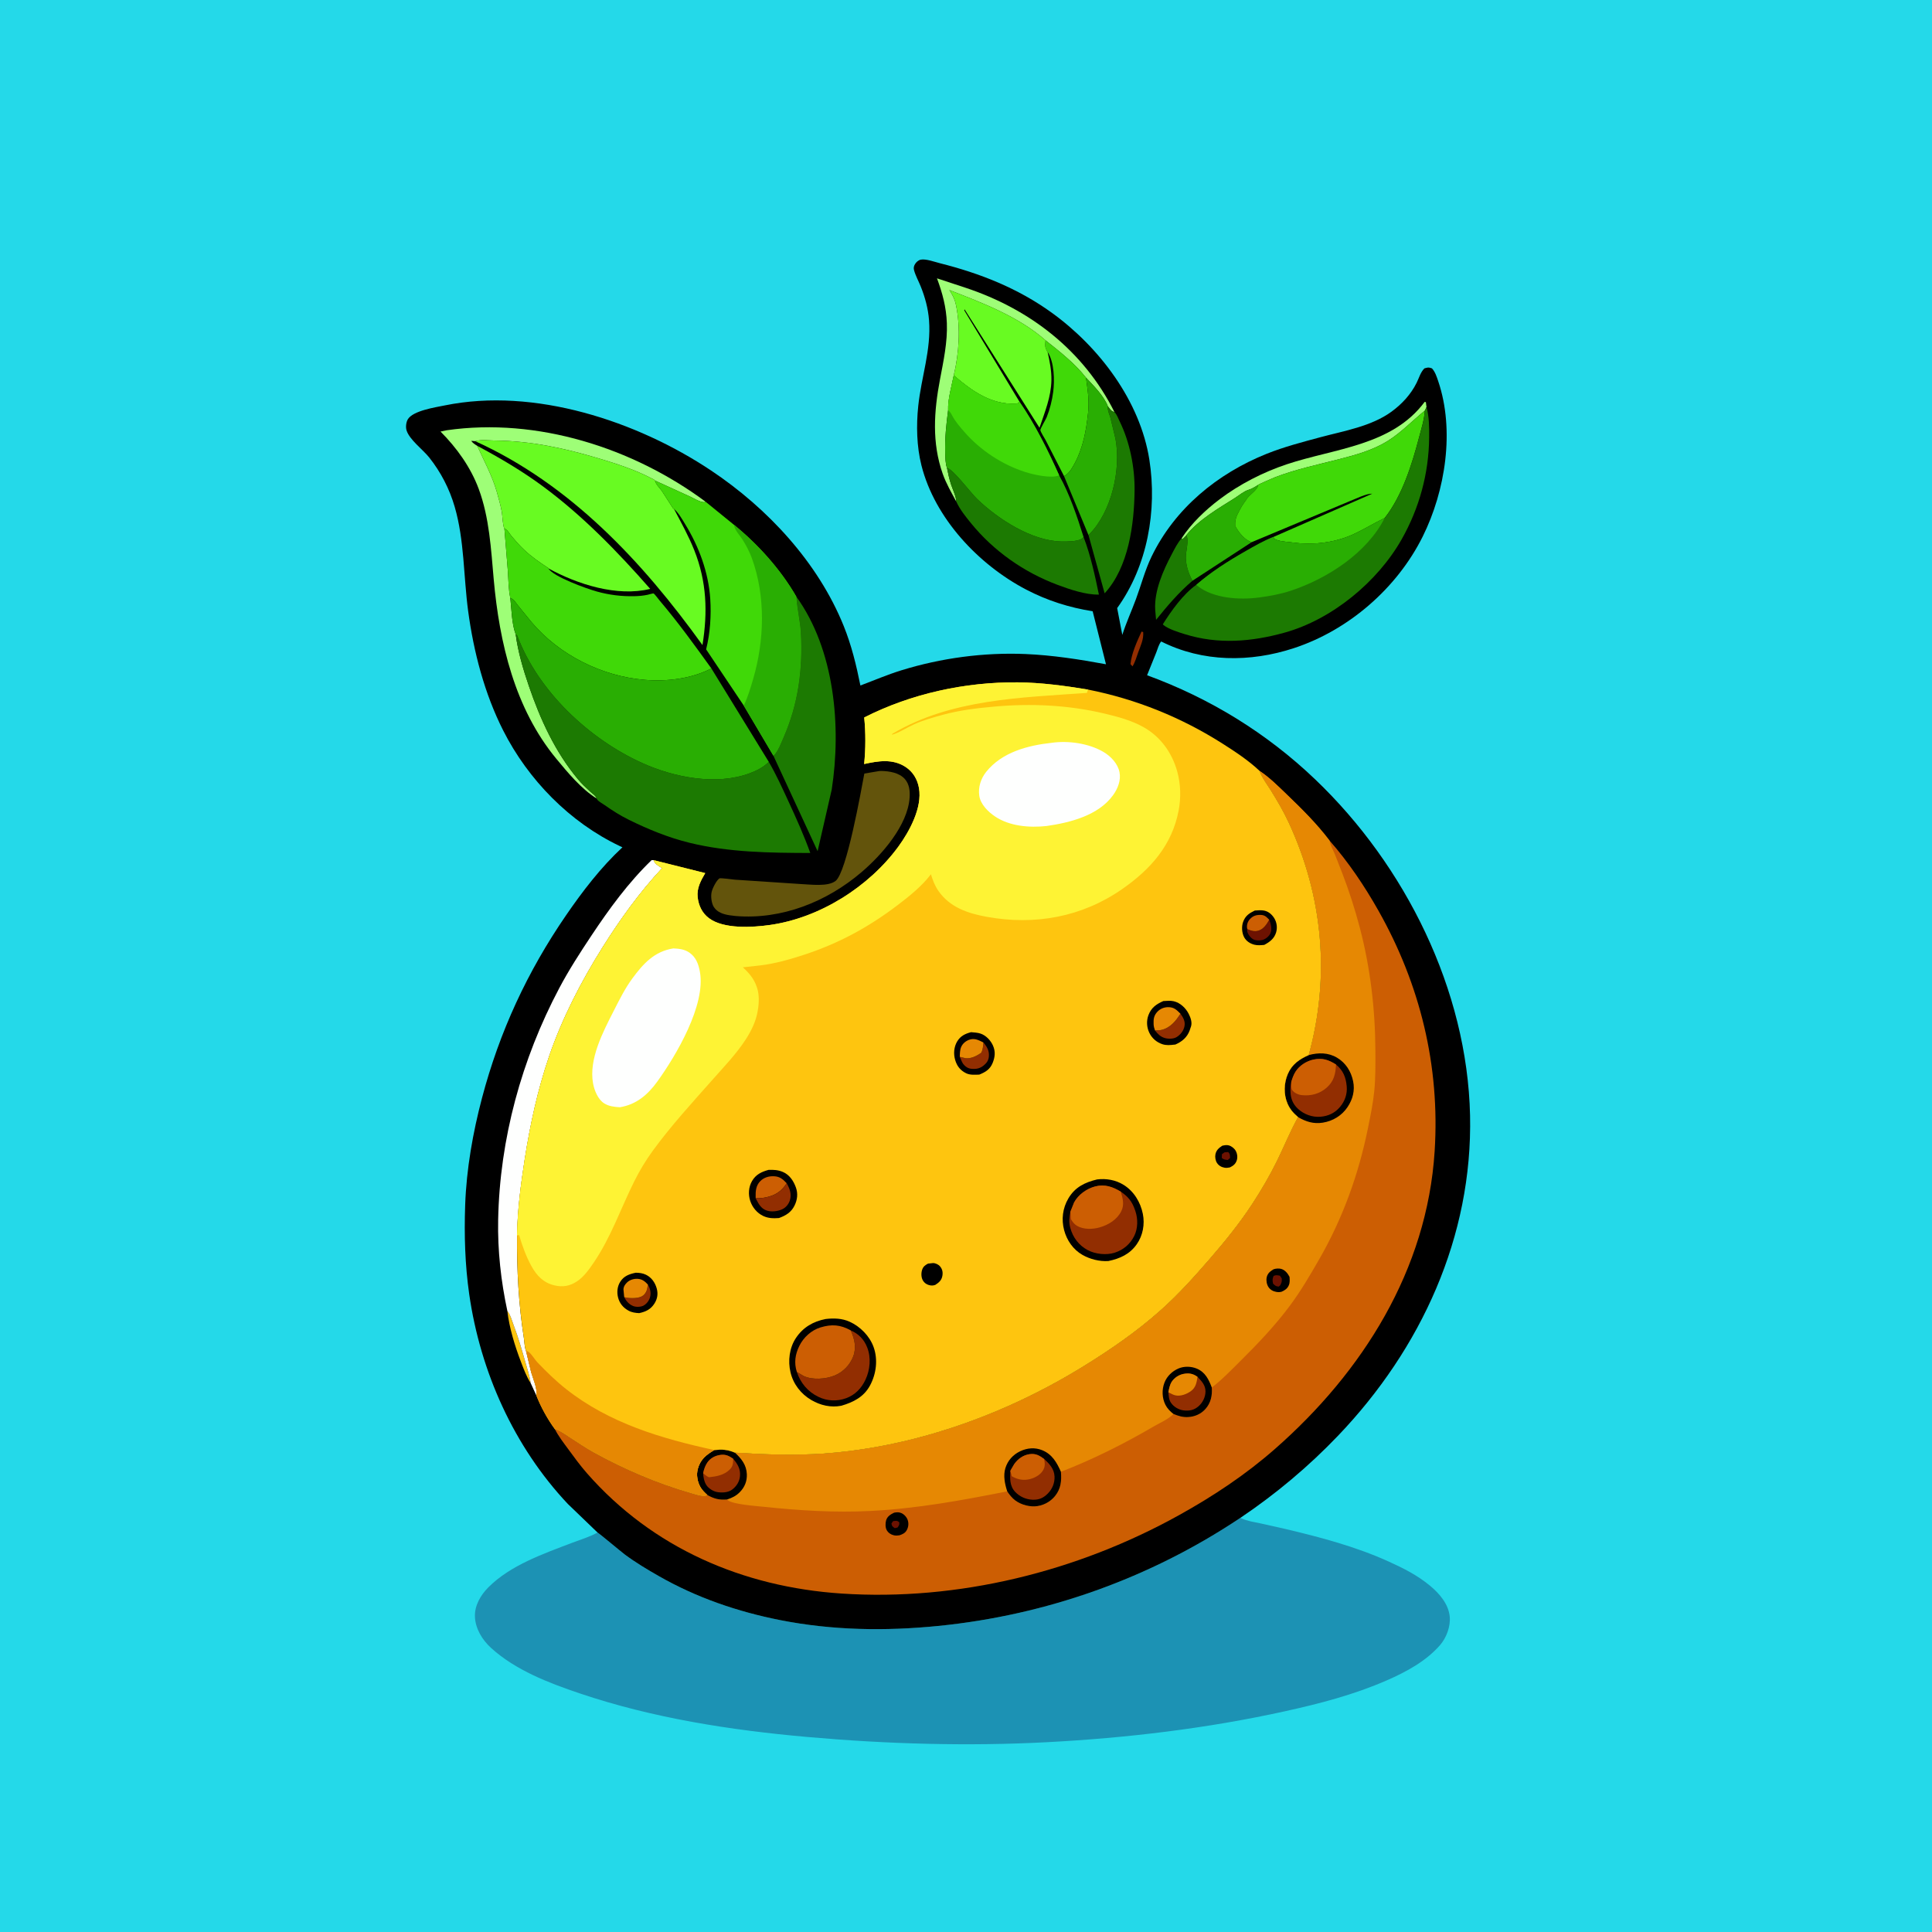 <svg version="1.1" xmlns="http://www.w3.org/2000/svg" style="display: block;" viewBox="0 0 2048 2048" width="1024" height="1024">
<path transform="translate(0,0)" fill="rgb(36,217,233)" d="M -0 -0 L 2048 0 L 2048 2048 L -0 2048 L -0 -0 z"/>
<path transform="translate(0,0)" fill="rgb(28,146,180)" d="M 633.416 1624.54 C 634.222 1624.66 658.82 1645.22 662.04 1647.63 C 673.548 1656.24 686.017 1663.67 698.481 1670.79 C 738.351 1693.58 781.894 1708.46 826.856 1717.36 C 882.281 1728.33 938.458 1729.17 994.549 1723.57 C 1109.25 1712.11 1218.97 1673.05 1314.84 1609 L 1315.7 1609.42 C 1322.15 1612.39 1329.23 1613.42 1336.13 1614.84 L 1362.2 1620.69 C 1399.26 1629.41 1437.35 1639.52 1472.09 1655.31 C 1487.89 1662.49 1502.24 1669.68 1515.7 1680.79 C 1525.7 1689.03 1535.48 1700.26 1536.77 1713.66 C 1537.77 1724.06 1533.29 1736.11 1526.5 1743.9 C 1511.58 1761.01 1490.64 1772.26 1470.13 1781.23 C 1435.2 1796.5 1399.13 1805.85 1362 1814.04 C 1279.17 1832.3 1194.33 1842.36 1109.66 1846.81 C 1025.35 1851.24 940.057 1848.72 856 1841.28 C 774.479 1834.06 692.297 1821.31 614.556 1795.07 C 581.708 1783.99 546.592 1770.53 520.591 1746.92 C 511.277 1738.46 503.901 1726.49 503.439 1713.64 C 503.019 1701.93 509.544 1690.85 517.517 1682.81 C 541.032 1659.12 576.213 1647 606.83 1635.31 C 615.83 1631.87 624.959 1629.25 633.416 1624.54 z"/>
<path transform="translate(0,0)" fill="rgb(0,0,0)" d="M 633.416 1624.54 L 601.946 1594.26 C 544.838 1533.64 509.18 1454.02 497.403 1371.98 C 492.893 1340.56 492.003 1308.96 493.108 1277.27 C 494.432 1239.29 501.256 1200.65 510.928 1164 C 529.489 1093.67 558.986 1029.99 600.141 970.088 C 617.705 944.525 637.018 919.332 659.816 898.177 L 657.127 896.92 C 604.006 871.756 559.853 826.61 533.396 774.335 C 513.556 735.133 502.068 691.024 496.244 647.637 C 491.334 611.061 492.337 572.746 481.981 537.167 C 476.443 518.14 467.395 500.663 455.116 485.109 C 448.363 476.556 434.021 466.183 430.927 456.113 C 429.89 452.736 430.482 447.556 432.298 444.5 C 437.746 435.334 461.492 431.796 471.524 429.751 C 566.364 410.413 675.239 446.347 753.8 498.773 C 813.651 538.712 867.245 596.304 894.367 663.576 C 902.635 684.083 907.72 705.06 912.056 726.664 C 926.472 721.251 940.798 715.098 955.5 710.557 C 997.712 697.516 1042.81 691.452 1087 693.299 C 1115.56 694.493 1144.32 698.968 1172.39 704.155 L 1158.26 647.951 C 1133.47 644.053 1110 636.601 1087.75 624.967 C 1037.39 598.634 990.903 549.453 976.756 493.292 C 971.699 473.22 971.221 451.015 973.366 430.488 C 976.589 399.637 987.217 371.018 984.817 339.5 C 983.866 327.01 980.612 315.082 975.939 303.5 C 973.7 297.951 970.538 292.276 968.955 286.524 C 968.283 284.084 968.656 282.184 969.905 280.05 C 971.205 277.828 973.565 275.749 976.103 275.243 C 981.423 274.182 990.795 277.626 996 278.937 C 1038.9 289.75 1078.86 305.445 1114.93 331.51 C 1165.12 367.775 1208.62 424.989 1218.38 487.377 C 1226.78 541.019 1216.37 600.095 1184.24 644.624 L 1189.7 672.984 C 1193.78 660.169 1199.5 647.698 1204.17 635.062 C 1209.65 620.259 1213.74 604.417 1220.6 590.211 C 1245.29 539.063 1290.43 502.018 1342.64 481.074 C 1361.08 473.678 1380.81 468.545 1399.98 463.398 C 1425.02 456.678 1453.62 452.005 1475.02 436.416 C 1486.1 428.339 1495.52 418.142 1501.69 405.782 C 1504.3 400.539 1505.72 394.717 1509.93 390.5 C 1513.67 389.493 1514.15 389.146 1517.96 390.5 C 1521.4 394.341 1522.9 399.152 1524.53 403.958 C 1542.26 456.118 1532.23 520.249 1508.13 568.75 C 1480.92 623.508 1429.63 667.993 1371.56 687.067 C 1325.24 702.283 1274.91 702.132 1230.92 679.987 C 1228.39 682.927 1227.12 687.996 1225.69 691.645 L 1215.96 715.788 C 1282.7 740.209 1342.88 777.192 1394.25 826.275 C 1489.75 917.528 1555.37 1049.34 1558.32 1182.35 C 1561.17 1310.92 1506.35 1429.85 1418.54 1521.75 C 1387.24 1554.52 1352.43 1583.69 1314.84 1609 C 1218.97 1673.05 1109.25 1712.11 994.549 1723.57 C 938.458 1729.17 882.281 1728.33 826.856 1717.36 C 781.894 1708.46 738.351 1693.58 698.481 1670.79 C 686.017 1663.67 673.548 1656.24 662.04 1647.63 C 658.82 1645.22 634.222 1624.66 633.416 1624.54 z"/>
<path transform="translate(0,0)" fill="rgb(146,46,1)" d="M 1210.08 669.5 L 1211.84 670.047 C 1212.45 677.804 1209.13 684.392 1206.55 691.5 C 1204.72 696.568 1203.37 701.77 1200.5 706.376 L 1198.36 704 C 1199.32 693.086 1205.46 679.441 1210.08 669.5 z"/>
<path transform="translate(0,0)" fill="rgb(254,197,15)" d="M 537.819 1389.69 C 541.276 1394.02 542.689 1400.13 544.658 1405.28 C 549.404 1417.71 552.902 1429.94 556.536 1442.72 C 558.703 1450.34 561.388 1458.22 562.509 1466.07 C 557.958 1459.07 555.056 1450.97 552.077 1443.21 C 545.667 1426.5 539.874 1407.49 537.819 1389.69 z"/>
<path transform="translate(0,0)" fill="rgb(28,122,2)" d="M 1257.65 567.3 C 1260.64 573.508 1256.78 584.484 1257.02 591.661 C 1257.3 599.915 1260.06 608.435 1264.08 615.607 C 1249.53 627.962 1237.43 642.237 1225.49 657.029 L 1224.56 646.456 C 1223.38 626.344 1232.96 604.768 1242.21 587.323 C 1245.21 581.665 1248.23 575.442 1252.54 570.658 L 1253.5 571.392 L 1257.65 567.3 z"/>
<path transform="translate(0,0)" fill="rgb(158,254,119)" d="M 1252.54 570.658 C 1262.93 554.734 1277.8 540.62 1292.9 529.224 C 1314.01 513.296 1339.01 500.487 1364.1 492.14 C 1415.06 475.185 1475.48 472.592 1510.19 426.03 L 1511.5 426.279 L 1512.15 431.504 L 1510.38 435.274 C 1497.52 445.616 1485.26 458.506 1471.34 467.244 C 1455.56 477.147 1437.11 482.25 1419.24 486.817 C 1396.65 492.591 1373.82 497.401 1351.99 505.72 C 1349.89 506.52 1333.79 513.489 1333.68 514.018 C 1330.33 516.056 1327.27 518.121 1323.49 519.252 C 1318.57 520.723 1313.4 525.128 1309 527.913 C 1291.35 539.076 1270.89 550.787 1257.65 567.148 L 1257.65 567.3 L 1253.5 571.392 L 1252.54 570.658 z"/>
<path transform="translate(0,0)" fill="rgb(41,174,3)" d="M 1333.68 514.018 C 1333.11 519.892 1323.71 524.401 1320.99 529.995 L 1319.46 532 L 1317.46 535 L 1316.44 536.5 L 1313.96 540.995 L 1311.68 545.498 C 1309.64 549.603 1309.19 553.005 1309.36 557.5 C 1313.28 564.545 1318.82 571.849 1326.72 574.77 L 1264.08 615.607 C 1260.06 608.435 1257.3 599.915 1257.02 591.661 C 1256.78 584.484 1260.64 573.508 1257.65 567.3 L 1257.65 567.148 C 1270.89 550.787 1291.35 539.076 1309 527.913 C 1313.4 525.128 1318.57 520.723 1323.49 519.252 C 1327.27 518.121 1330.33 516.056 1333.68 514.018 z"/>
<path transform="translate(0,0)" fill="rgb(158,254,119)" d="M 1013.79 531.889 C 1008.55 522.096 1003 512.706 999.29 502.163 C 987.702 469.258 990.045 435.956 996.423 402.259 C 1000.15 382.559 1004.47 362.669 1003.71 342.492 C 1003.08 325.653 999.056 310.732 993.239 295.05 L 1023.28 304.95 C 1091.88 327.661 1148.69 371.68 1181.35 436.757 C 1177.67 436.022 1176.74 433.62 1174.43 430.782 C 1170.22 419.735 1159.22 408.794 1151.21 400.311 C 1139.6 385.438 1123.14 372.399 1108.32 360.763 C 1079.92 335.647 1041.32 320.981 1006.43 307.492 L 1007.48 309.203 C 1010.57 314.266 1012.31 318.039 1013.5 323.881 C 1018.37 347.752 1016.65 374.248 1011.03 397.924 C 1008.8 409.176 1004.61 423.452 1005.07 434.712 C 1003.07 449.849 1001.53 464.698 1001.94 480 C 1002.06 484.824 1002.18 491.548 1003.84 495.984 C 1005.08 502.032 1006.3 508.038 1008.28 513.896 C 1010.25 519.699 1013.33 525.755 1013.79 531.889 z"/>
<path transform="translate(0,0)" fill="rgb(28,122,2)" d="M 1153.82 567.176 L 1154.8 566.215 C 1178.44 542.372 1188.51 497.264 1182.46 465.154 L 1177.11 442.919 C 1176.18 439.517 1174.24 435.795 1174.34 432.255 L 1174.43 430.782 C 1176.74 433.62 1177.67 436.022 1181.35 436.757 C 1183.97 439.461 1185.14 443.12 1186.78 446.444 C 1197.64 468.434 1202.97 495.465 1202.7 519.858 C 1202.3 555.808 1196.38 601.367 1170.96 628.949 L 1153.82 567.176 z"/>
<path transform="translate(0,0)" fill="rgb(64,217,8)" d="M 1108.32 360.763 C 1123.14 372.399 1139.6 385.438 1151.21 400.311 C 1153 413.535 1154.83 424.463 1153.37 438 C 1151.43 456.112 1148.15 474.429 1139.47 490.669 C 1137.17 494.965 1134.4 500.055 1130.5 503.046 C 1129.19 504.058 1129.18 504.012 1127.92 504.709 L 1108.48 466.709 C 1107.36 464.558 1102.92 457.748 1102.84 455.895 C 1102.76 454.264 1108.58 444.624 1109.49 442.347 C 1112.98 433.622 1115.19 424.799 1116.43 415.5 C 1118.03 403.437 1117.63 383.552 1110.49 373.111 L 1110.38 373.107 C 1107.54 368.165 1107.73 366.392 1108.32 360.763 z"/>
<path transform="translate(0,0)" fill="rgb(41,174,3)" d="M 1151.21 400.311 C 1159.22 408.794 1170.22 419.735 1174.43 430.782 L 1174.34 432.255 C 1174.24 435.795 1176.18 439.517 1177.11 442.919 L 1182.46 465.154 C 1188.51 497.264 1178.44 542.372 1154.8 566.215 L 1153.82 567.176 L 1127.92 504.709 C 1129.18 504.012 1129.19 504.058 1130.5 503.046 C 1134.4 500.055 1137.17 494.965 1139.47 490.669 C 1148.15 474.429 1151.43 456.112 1153.37 438 C 1154.83 424.463 1153 413.535 1151.21 400.311 z"/>
<path transform="translate(0,0)" fill="rgb(28,122,2)" d="M 1003.84 495.984 C 1010.49 497.489 1028.97 522.398 1035.8 528.949 C 1058.12 550.356 1093.44 573.323 1125.22 573.997 C 1130.71 574.113 1141.9 574.03 1146.5 571.238 C 1147.68 570.523 1147.87 570.2 1148.64 569.303 C 1156.03 588.35 1160.75 610.286 1164.88 630.277 C 1151.09 630.67 1133.8 624.759 1121 619.959 C 1085.35 606.586 1053.37 584.152 1029.34 554.658 C 1023.67 547.7 1017.52 540.08 1013.79 531.889 C 1013.33 525.755 1010.25 519.699 1008.28 513.896 C 1006.3 508.038 1005.08 502.032 1003.84 495.984 z"/>
<path transform="translate(0,0)" fill="rgb(104,251,34)" d="M 1011.03 397.924 C 1016.65 374.248 1018.37 347.752 1013.5 323.881 C 1012.31 318.039 1010.57 314.266 1007.48 309.203 L 1006.43 307.492 C 1041.32 320.981 1079.92 335.647 1108.32 360.763 C 1107.73 366.392 1107.54 368.165 1110.38 373.107 L 1110.49 373.111 C 1112.71 382.924 1114.74 392.885 1114.55 403 C 1114.21 420.961 1107.5 436.737 1101.92 453.473 L 1022.5 327.919 L 1022.13 329 L 1080.73 425.891 C 1079.48 427.274 1078.87 427.801 1076.93 427.904 C 1050.86 429.278 1029.91 414.217 1011.03 397.924 z"/>
<path transform="translate(0,0)" fill="rgb(28,122,2)" d="M 844.042 632.335 C 884.788 688.559 891.975 770.216 881.656 837 L 866.7 902.303 L 819.762 800.93 L 821.492 799.144 C 825.232 794.568 827.901 787.233 830.306 781.769 C 845.85 746.463 850.811 709.448 848.735 671.072 C 848.048 658.367 844.782 645.919 844.093 633.411 L 844.042 632.335 z"/>
<path transform="translate(0,0)" fill="rgb(158,254,119)" d="M 632.434 846.438 C 615.991 836.092 601.992 819.153 589.699 804.29 C 545.697 751.083 529.394 681.41 523.361 614.116 C 520.482 582.011 518.788 548.803 507.464 518.28 C 498.927 495.27 484.169 474.727 466.967 457.458 L 473.672 456.07 C 569.453 442.361 670.895 474.687 747.756 531.697 L 746.633 532.373 C 741.809 532.334 735.868 528.408 731.485 526.383 L 694.294 509.405 C 693.729 508.371 691.64 507.576 690.609 507.035 C 673.371 497.971 653.258 491.437 634.605 485.897 C 597.879 474.991 563.032 467.41 524.453 466.979 C 517.845 466.906 510.034 465.716 503.724 467.658 L 499.5 467.306 C 501.292 469.793 503.358 471.023 505.902 472.608 C 513.193 488.843 521.615 504.01 526.598 521.281 C 528.659 528.424 530.685 535.675 531.995 543 C 532.561 546.163 532.981 558.049 534.677 560.196 L 538.367 605.571 C 538.998 614.722 538.989 625.071 540.962 634.007 C 542.299 645.939 542.409 661.478 546.687 672.516 C 549.01 690.807 554.669 709.724 560.618 727.138 C 572.774 762.718 588.382 796.865 612.596 825.951 C 616.591 830.75 621.228 835.083 625.82 839.305 C 627.948 841.261 631.649 843.56 632.434 846.438 z"/>
<path transform="translate(0,0)" fill="rgb(99,84,12)" d="M 931.919 817.357 L 934.022 817.24 C 942.628 817.404 953.239 819.037 959.214 825.845 C 964.028 831.331 964.72 838.697 964.22 845.704 C 962.124 875.035 934.764 906.152 913.335 924.459 C 876.443 955.978 828.599 975.048 779.799 971.02 L 773.099 970.18 C 766.92 969.192 760.429 967.202 756.819 961.678 C 754.18 957.64 753.308 950.298 754.345 945.642 C 755.219 941.713 759.217 933.629 762.5 931.175 C 763.506 930.422 776.944 932.303 778.92 932.486 L 849.491 937.156 C 859.129 937.543 877.633 940.188 885.774 933.803 C 897.569 924.553 912.687 838.701 916.236 819.996 L 931.919 817.357 z"/>
<path transform="translate(0,0)" fill="rgb(104,251,34)" d="M 505.902 472.608 C 529.772 485.351 553.398 499.228 575.194 515.309 C 617.594 546.591 654.599 584.729 689.257 624.237 C 654.261 632.902 612.069 619.402 581.366 602.548 L 581.241 602.175 C 571.841 595.975 563.42 590.247 555.22 582.454 C 550.554 578.021 546.232 573.092 542.113 568.147 C 539.818 565.392 538.103 561.553 534.677 560.196 C 532.981 558.049 532.561 546.163 531.995 543 C 530.685 535.675 528.659 528.424 526.598 521.281 C 521.615 504.01 513.193 488.843 505.902 472.608 z"/>
<path transform="translate(0,0)" fill="rgb(254,255,254)" d="M 537.819 1389.69 C 530.994 1357.84 527.427 1325.6 528.066 1293 C 529.745 1207.33 552.87 1122.88 592.951 1047.25 C 603.15 1028 614.92 1009.82 626.97 991.703 C 645.751 963.467 666.259 935.315 690.78 911.731 L 693.072 911.844 L 693.451 913.105 C 694.441 915.924 699.435 918.632 701.837 920.308 C 678.036 945.829 657.45 974.462 638.893 1004 C 616.178 1040.16 595.835 1079.5 582.004 1120 C 569.906 1155.43 562.011 1191.97 556.231 1228.9 C 552.088 1255.37 548.595 1282.43 548.081 1309.27 L 548.112 1309.7 C 547.829 1346.32 549.727 1382.37 555.355 1418.59 C 555.977 1422.59 556.006 1428.34 557.605 1431.97 L 563.115 1454.82 C 565.16 1461.77 569.889 1472.06 568.553 1479.25 L 562.509 1466.07 C 561.388 1458.22 558.703 1450.34 556.536 1442.72 C 552.902 1429.94 549.404 1417.71 544.658 1405.28 C 542.689 1400.13 541.276 1394.02 537.819 1389.69 z"/>
<path transform="translate(0,0)" fill="rgb(64,217,8)" d="M 1333.68 514.018 C 1333.79 513.489 1349.89 506.52 1351.99 505.72 C 1373.82 497.401 1396.65 492.591 1419.24 486.817 C 1437.11 482.25 1455.56 477.147 1471.34 467.244 C 1485.26 458.506 1497.52 445.616 1510.38 435.274 C 1509.78 444.868 1506.68 454.464 1504.25 463.726 C 1496.74 492.321 1486.35 525.684 1467.79 549.127 C 1455.86 554.87 1444.6 562.028 1432.44 567.308 C 1413.78 575.407 1391.12 578.003 1371 575.151 C 1366 574.442 1353.98 574.109 1350.44 570.672 L 1349.91 569.185 L 1454.69 523.319 C 1447.93 523.194 1437.27 528.809 1430.76 531.257 L 1326.72 574.77 C 1318.82 571.849 1313.28 564.545 1309.36 557.5 C 1309.19 553.005 1309.64 549.603 1311.68 545.498 L 1313.96 540.995 L 1316.44 536.5 L 1317.46 535 L 1319.46 532 L 1320.99 529.995 C 1323.71 524.401 1333.11 519.892 1333.68 514.018 z"/>
<path transform="translate(0,0)" fill="rgb(41,174,3)" d="M 1011.03 397.924 C 1029.91 414.217 1050.86 429.278 1076.93 427.904 C 1078.87 427.801 1079.48 427.274 1080.73 425.891 C 1096.99 449.46 1111.1 477.749 1122.79 503.958 C 1133.87 523.661 1141.85 547.73 1148.64 569.303 C 1147.87 570.2 1147.68 570.523 1146.5 571.238 C 1141.9 574.03 1130.71 574.113 1125.22 573.997 C 1093.44 573.323 1058.12 550.356 1035.8 528.949 C 1028.97 522.398 1010.49 497.489 1003.84 495.984 C 1002.18 491.548 1002.06 484.824 1001.94 480 C 1001.53 464.698 1003.07 449.849 1005.07 434.712 C 1004.61 423.452 1008.8 409.176 1011.03 397.924 z"/>
<path transform="translate(0,0)" fill="rgb(64,217,8)" d="M 1011.03 397.924 C 1029.91 414.217 1050.86 429.278 1076.93 427.904 C 1078.87 427.801 1079.48 427.274 1080.73 425.891 C 1096.99 449.46 1111.1 477.749 1122.79 503.958 C 1113.96 507.388 1095.83 503.226 1086.81 500.348 C 1062.27 492.516 1039.12 477.229 1022.23 457.825 C 1017.5 452.386 1012.55 446.744 1009.24 440.298 C 1008.39 438.655 1007.64 437.39 1006.36 436.035 L 1005.07 434.712 C 1004.61 423.452 1008.8 409.176 1011.03 397.924 z"/>
<path transform="translate(0,0)" fill="rgb(104,251,34)" d="M 503.724 467.658 C 510.034 465.716 517.845 466.906 524.453 466.979 C 563.032 467.41 597.879 474.991 634.605 485.897 C 653.258 491.437 673.371 497.971 690.609 507.035 C 691.64 507.576 693.729 508.371 694.294 509.405 C 695.163 513.446 699.238 517.151 701.608 520.5 L 713.547 539.058 L 714.413 539.428 C 722.043 553.979 729.922 568.01 735.998 583.356 C 749.195 616.689 750.275 648.764 744.651 683.803 C 680.963 595.207 604.5 513.352 503.724 467.658 z"/>
<path transform="translate(0,0)" fill="rgb(64,217,8)" d="M 534.677 560.196 C 538.103 561.553 539.818 565.392 542.113 568.147 C 546.232 573.092 550.554 578.021 555.22 582.454 C 563.42 590.247 571.841 595.975 581.241 602.175 L 581.366 602.548 C 586.315 611.306 621.787 623.984 632.5 626.979 C 645.725 630.677 658.904 632.309 672.634 631.985 C 677.395 631.873 681.84 631.476 686.5 630.49 C 687.236 630.334 692.249 628.894 692.714 629.054 C 693.865 629.449 698.404 635.644 699.631 637.088 C 718.986 659.882 736.612 684.319 754.087 708.577 C 732.894 719.496 707.155 722.602 683.67 720.681 C 638.178 716.96 593.064 694.518 563.451 659.501 L 548.665 641.327 C 546.534 638.598 544.472 634.848 540.962 634.007 C 538.989 625.071 538.998 614.722 538.367 605.571 L 534.677 560.196 z"/>
<path transform="translate(0,0)" fill="rgb(64,217,8)" d="M 694.294 509.405 L 731.485 526.383 C 735.868 528.408 741.809 532.334 746.633 532.373 L 747.756 531.697 L 778.029 556.306 C 803.49 576.975 827.64 603.832 844.042 632.335 L 844.093 633.411 C 844.782 645.919 848.048 658.367 848.735 671.072 C 850.811 709.448 845.85 746.463 830.306 781.769 C 827.901 787.233 825.232 794.568 821.492 799.144 L 819.762 800.93 L 788.411 747.933 L 748.515 688.362 C 752.818 671.161 754.039 652.512 752.895 634.875 C 751.078 606.846 740.925 579.397 726.276 555.617 C 722.807 549.987 719.445 543.796 714.413 539.428 L 713.547 539.058 L 701.608 520.5 C 699.238 517.151 695.163 513.446 694.294 509.405 z"/>
<path transform="translate(0,0)" fill="rgb(41,174,3)" d="M 778.029 556.306 C 803.49 576.975 827.64 603.832 844.042 632.335 L 844.093 633.411 C 844.782 645.919 848.048 658.367 848.735 671.072 C 850.811 709.448 845.85 746.463 830.306 781.769 C 827.901 787.233 825.232 794.568 821.492 799.144 L 819.762 800.93 L 788.411 747.933 C 792.728 739.075 795.527 729.45 798.302 720.021 C 810.363 679.036 811.777 632.019 796.929 591.5 C 794.392 584.578 790.944 578.066 787.004 571.844 C 784.355 567.66 779.599 562.726 778.417 558.083 L 778.029 556.306 z"/>
<path transform="translate(0,0)" fill="rgb(28,122,2)" d="M 546.687 672.516 L 548.259 673.722 C 570.282 732.498 624.119 783.196 680.782 808.831 C 714.47 824.072 759.28 832.953 794.862 819.649 C 802.308 816.865 809.291 813.296 814.988 807.656 C 822.821 821.165 829.203 835.231 835.743 849.382 C 844.113 867.492 852.182 885.421 858.948 904.203 C 816.198 904.056 772.689 903.641 730.94 893.398 C 708.537 887.901 687.151 879.14 666.499 868.957 C 657.381 864.461 648.959 859.083 640.651 853.232 C 638.59 851.781 634.772 849.744 633.241 847.816 L 632.434 846.438 C 631.649 843.56 627.948 841.261 625.82 839.305 C 621.228 835.083 616.591 830.75 612.596 825.951 C 588.382 796.865 572.774 762.718 560.618 727.138 C 554.669 709.724 549.01 690.807 546.687 672.516 z"/>
<path transform="translate(0,0)" fill="rgb(28,122,2)" d="M 1512.15 431.504 C 1515.03 441.782 1515.08 453.342 1514.97 463.973 C 1514.54 501.992 1504.57 538.596 1485.8 571.732 C 1460.25 616.824 1411.88 656.711 1361.65 670.638 C 1326.53 680.377 1291.3 683.258 1256 672.266 C 1249.2 670.147 1239.1 667.053 1233.48 662.702 L 1232.67 661.741 C 1241.64 647.399 1254.27 629.729 1268.18 619.877 C 1283.81 606.34 1301.35 595.151 1319.26 584.907 C 1329.11 579.277 1339.33 573.299 1349.91 569.185 L 1350.44 570.672 C 1353.98 574.109 1366 574.442 1371 575.151 C 1391.12 578.003 1413.78 575.407 1432.44 567.308 C 1444.6 562.028 1455.86 554.87 1467.79 549.127 C 1486.35 525.684 1496.74 492.321 1504.25 463.726 C 1506.68 454.464 1509.78 444.868 1510.38 435.274 L 1512.15 431.504 z"/>
<path transform="translate(0,0)" fill="rgb(41,174,3)" d="M 1349.91 569.185 L 1350.44 570.672 C 1353.98 574.109 1366 574.442 1371 575.151 C 1391.12 578.003 1413.78 575.407 1432.44 567.308 C 1444.6 562.028 1455.86 554.87 1467.79 549.127 C 1449.15 586.166 1407.02 613.264 1368.79 626.022 C 1357.53 629.779 1346.39 631.795 1334.68 633.372 C 1314.25 636.123 1286.29 634.469 1269.59 621.184 C 1268.75 620.51 1268.91 620.633 1268.18 619.877 C 1283.81 606.34 1301.35 595.151 1319.26 584.907 C 1329.11 579.277 1339.33 573.299 1349.91 569.185 z"/>
<path transform="translate(0,0)" fill="rgb(41,174,3)" d="M 540.962 634.007 C 544.472 634.848 546.534 638.598 548.665 641.327 L 563.451 659.501 C 593.064 694.518 638.178 716.96 683.67 720.681 C 707.155 722.602 732.894 719.496 754.087 708.577 L 814.988 807.656 C 809.291 813.296 802.308 816.865 794.862 819.649 C 759.28 832.953 714.47 824.072 680.782 808.831 C 624.119 783.196 570.282 732.498 548.259 673.722 L 546.687 672.516 C 542.409 661.478 542.299 645.939 540.962 634.007 z"/>
<path transform="translate(0,0)" fill="rgb(204,94,3)" d="M 1335.22 817.192 C 1345.83 824.206 1355.29 833.773 1364.43 842.541 C 1380.27 857.73 1396.15 873.561 1409.41 891.1 C 1429.15 913.459 1446.37 939.101 1461.02 965 C 1505.47 1043.58 1526.54 1129.97 1520.79 1220.28 C 1512.78 1346.18 1444.49 1454.35 1351.5 1535.95 C 1320.27 1563.35 1286.22 1585.91 1249.94 1606.06 C 1142.05 1666 1015.56 1697.44 891.993 1689.22 C 787.657 1682.29 691.72 1641.04 622.121 1561.61 C 614.904 1553.37 608.442 1544.46 601.968 1535.63 C 597.211 1529.14 591.839 1522.25 588.269 1515.04 C 593.908 1516.79 598.496 1520.15 603.402 1523.32 C 612.033 1528.88 620.576 1534.79 629.57 1539.75 C 661.755 1557.5 696.732 1572.49 732.094 1582.64 C 735.765 1583.69 745.177 1586.96 748.627 1585.53 L 749.794 1584.78 C 747.142 1582.31 744.54 1579.91 742.678 1576.75 C 739.257 1570.96 737.906 1563.56 739.706 1557 C 742.465 1546.95 748.637 1542.1 757.187 1537.12 C 765.496 1536.28 771.201 1536.5 779.069 1539.89 C 810.108 1541.88 841.323 1542.99 872.386 1540.9 C 909.449 1538.42 947.953 1531.35 983.688 1521.25 C 1041.91 1504.79 1097.55 1479.89 1149 1448.06 C 1177.89 1430.19 1204.97 1411.5 1230.41 1388.88 C 1249.18 1372.19 1265.79 1353.65 1282.23 1334.71 C 1298.48 1316 1314.29 1296.49 1327.83 1275.69 C 1337.26 1261.21 1346.19 1245.95 1353.8 1230.44 C 1361.34 1215.08 1367.7 1199.16 1376.04 1184.22 C 1371.09 1180 1367.44 1175.9 1364.83 1169.85 C 1360.62 1160.09 1360.94 1148.24 1365.12 1138.5 C 1369.54 1128.21 1377.47 1122.71 1387.33 1118.44 C 1410.33 1034.81 1402.39 950.073 1366.01 871.678 C 1360.55 859.904 1354.08 848.982 1347.27 837.96 C 1343.28 831.512 1338.21 825.109 1335.53 818.028 L 1335.22 817.192 z"/>
<path transform="translate(0,0)" fill="rgb(0,0,0)" d="M 947.809 1603.5 C 950.569 1603.02 952.735 1602.76 955.388 1603.89 C 958.388 1605.18 961.077 1608.12 962.168 1611.19 C 963.43 1614.74 963.031 1618.7 961.217 1622 C 959.467 1625.18 956.776 1626.34 953.5 1627.47 C 951.395 1627.81 949.676 1627.92 947.565 1627.47 C 944.443 1626.8 941.6 1624.87 939.988 1622.07 C 938.395 1619.3 938.431 1614.6 939.326 1611.6 C 940.576 1607.4 944.099 1605.28 947.809 1603.5 z"/>
<path transform="translate(0,0)" fill="rgb(109,18,1)" d="M 946.665 1612.5 C 949.888 1612.12 950.444 1611.61 953.212 1613.5 C 953.546 1616.51 953.182 1616.59 951.5 1619.18 L 948.5 1619.91 C 945.91 1617.97 945.592 1618.12 944.959 1615 L 946.665 1612.5 z"/>
<path transform="translate(0,0)" fill="rgb(230,136,3)" d="M 1335.22 817.192 C 1345.83 824.206 1355.29 833.773 1364.43 842.541 C 1380.27 857.73 1396.15 873.561 1409.41 891.1 L 1409.83 893.028 C 1410.84 897.227 1413.12 901.047 1414.8 905 L 1422.72 925.29 C 1429.99 944.042 1436.26 963.679 1441.39 983.128 C 1452.55 1025.46 1457.8 1069.9 1457.96 1113.64 C 1458.02 1128.01 1458.2 1142.34 1456.77 1156.65 C 1455.45 1169.96 1452.68 1183.05 1450.04 1196.14 C 1440.2 1244.78 1423.29 1291.62 1398.51 1334.72 C 1388.91 1351.42 1379.18 1368.11 1367.7 1383.61 C 1351.97 1404.83 1333.57 1424.2 1314.83 1442.75 C 1305.31 1452.16 1295.18 1462.76 1284.55 1470.83 C 1285.17 1479.13 1283.63 1486.94 1278.03 1493.37 C 1273.28 1498.83 1266.7 1501.74 1259.54 1502.15 C 1253.69 1502.48 1249.21 1501.03 1243.91 1498.86 C 1238.3 1504.6 1229.9 1508.06 1223 1512.08 C 1191.17 1530.67 1158.99 1546.82 1124.62 1560.16 C 1125.43 1569.63 1124.68 1578.12 1118.38 1585.88 C 1113.18 1592.28 1105.2 1596.42 1096.89 1596.79 C 1089.02 1597.14 1079.51 1594.06 1073.83 1588.5 C 1071.46 1586.17 1069.48 1583.68 1067.69 1580.89 C 1019.6 1590.47 972.218 1599.13 923.114 1601.66 C 884.908 1603.62 847.45 1601.23 809.5 1597.26 C 801.982 1596.48 777.361 1594.72 771.88 1590.5 L 770.713 1589.51 C 762.347 1590.18 757.05 1588.83 749.794 1584.78 C 747.142 1582.31 744.54 1579.91 742.678 1576.75 C 739.257 1570.96 737.906 1563.56 739.706 1557 C 742.465 1546.95 748.637 1542.1 757.187 1537.12 C 765.496 1536.28 771.201 1536.5 779.069 1539.89 C 810.108 1541.88 841.323 1542.99 872.386 1540.9 C 909.449 1538.42 947.953 1531.35 983.688 1521.25 C 1041.91 1504.79 1097.55 1479.89 1149 1448.06 C 1177.89 1430.19 1204.97 1411.5 1230.41 1388.88 C 1249.18 1372.19 1265.79 1353.65 1282.23 1334.71 C 1298.48 1316 1314.29 1296.49 1327.83 1275.69 C 1337.26 1261.21 1346.19 1245.95 1353.8 1230.44 C 1361.34 1215.08 1367.7 1199.16 1376.04 1184.22 C 1371.09 1180 1367.44 1175.9 1364.83 1169.85 C 1360.62 1160.09 1360.94 1148.24 1365.12 1138.5 C 1369.54 1128.21 1377.47 1122.71 1387.33 1118.44 C 1410.33 1034.81 1402.39 950.073 1366.01 871.678 C 1360.55 859.904 1354.08 848.982 1347.27 837.96 C 1343.28 831.512 1338.21 825.109 1335.53 818.028 L 1335.22 817.192 z"/>
<path transform="translate(0,0)" fill="rgb(0,0,0)" d="M 1350 1345.5 C 1352.34 1344.64 1355.85 1344.38 1358.25 1345.12 C 1362.37 1346.4 1365.05 1349.87 1366.95 1353.5 C 1367.18 1356.54 1367.43 1359.57 1366.2 1362.44 C 1364.65 1366.04 1361.95 1367.82 1358.5 1369.3 C 1356.48 1369.81 1354.87 1369.81 1352.83 1369.44 C 1349.39 1368.81 1346.5 1367.21 1344.56 1364.23 C 1342.74 1361.42 1342.05 1357.25 1342.76 1354 C 1343.69 1349.77 1346.47 1347.61 1350 1345.5 z"/>
<path transform="translate(0,0)" fill="rgb(109,18,1)" d="M 1350.08 1352.5 C 1352.61 1351.38 1354.11 1351.83 1356.74 1352.27 L 1358.69 1355.1 C 1358.88 1358.71 1358.75 1359.29 1357.08 1362.5 L 1355.41 1363.86 C 1352.19 1363.42 1351.94 1362.96 1349.5 1360.74 C 1348.84 1356.93 1348.59 1356.23 1350.08 1352.5 z"/>
<path transform="translate(0,0)" fill="rgb(0,0,0)" d="M 1243.91 1498.86 C 1240.42 1496.13 1237.37 1493.08 1235.36 1489.07 C 1231.74 1481.87 1231.5 1473.01 1234.43 1465.53 C 1237.11 1458.69 1242.7 1453.43 1249.41 1450.58 C 1255.37 1448.06 1262.89 1448.31 1268.81 1450.85 C 1277.68 1454.66 1281.36 1462.37 1284.55 1470.83 C 1285.17 1479.13 1283.63 1486.94 1278.03 1493.37 C 1273.28 1498.83 1266.7 1501.74 1259.54 1502.15 C 1253.69 1502.48 1249.21 1501.03 1243.91 1498.86 z"/>
<path transform="translate(0,0)" fill="rgb(146,46,1)" d="M 1238.52 1475.81 C 1239.27 1472.05 1240 1467.83 1242.15 1464.58 C 1244.85 1460.51 1249.57 1457.39 1254.34 1456.44 C 1260.25 1455.25 1264.59 1456.02 1269.42 1459.51 C 1273.69 1463.91 1277.94 1468.41 1277.87 1475 C 1277.81 1480.97 1274.98 1486.76 1270.5 1490.7 C 1265.81 1494.82 1260.61 1495.85 1254.5 1495.05 C 1249.38 1494.38 1244.09 1491.23 1241.23 1486.93 C 1238.93 1483.46 1238.93 1479.81 1238.52 1475.81 z"/>
<path transform="translate(0,0)" fill="rgb(230,136,3)" d="M 1238.52 1475.81 C 1239.27 1472.05 1240 1467.83 1242.15 1464.58 C 1244.85 1460.51 1249.57 1457.39 1254.34 1456.44 C 1260.25 1455.25 1264.59 1456.02 1269.42 1459.51 C 1268.51 1465.52 1267.63 1470.87 1262.39 1474.65 C 1257.89 1477.9 1251.16 1480.49 1245.58 1479.04 C 1243.16 1478.41 1240.72 1476.96 1238.52 1475.81 z"/>
<path transform="translate(0,0)" fill="rgb(0,0,0)" d="M 757.187 1537.12 C 765.496 1536.28 771.201 1536.5 779.069 1539.89 C 785.976 1546.24 791.251 1552.85 791.678 1562.68 C 791.999 1570.06 789.407 1576.48 784.243 1581.71 C 780.242 1585.76 776.066 1587.79 770.713 1589.51 C 762.347 1590.18 757.05 1588.83 749.794 1584.78 C 747.142 1582.31 744.54 1579.91 742.678 1576.75 C 739.257 1570.96 737.906 1563.56 739.706 1557 C 742.465 1546.95 748.637 1542.1 757.187 1537.12 z"/>
<path transform="translate(0,0)" fill="rgb(146,46,1)" d="M 745.374 1561.72 C 746.153 1557.78 747.55 1553.59 749.867 1550.28 C 753.035 1545.76 757.729 1543.23 763.089 1542.35 C 768.888 1541.4 772.467 1543.1 777.179 1546.32 C 781.928 1552.03 785.212 1557.23 784.4 1565.05 C 783.804 1570.78 780.573 1575.73 776 1579.11 C 771.735 1582.26 765.121 1582.54 760.108 1581.62 C 755.901 1580.86 750.892 1577.69 748.641 1574.01 C 746.279 1570.15 745.627 1566.16 745.374 1561.72 z"/>
<path transform="translate(0,0)" fill="rgb(204,94,3)" d="M 745.374 1561.72 C 746.153 1557.78 747.55 1553.59 749.867 1550.28 C 753.035 1545.76 757.729 1543.23 763.089 1542.35 C 768.888 1541.4 772.467 1543.1 777.179 1546.32 C 777.182 1550.85 777.047 1554.32 773.669 1557.67 C 767.565 1563.73 759.651 1565.06 751.5 1565.96 C 749.141 1565.01 747.321 1563.31 745.374 1561.72 z"/>
<path transform="translate(0,0)" fill="rgb(0,0,0)" d="M 1067.69 1580.89 C 1065.21 1573.22 1063.3 1564.28 1065.74 1556.3 C 1068.21 1548.24 1073.79 1542.05 1081.34 1538.43 C 1088.89 1534.82 1097.07 1534.12 1104.87 1537.32 C 1115.32 1541.6 1120.28 1550.33 1124.62 1560.16 C 1125.43 1569.63 1124.68 1578.12 1118.38 1585.88 C 1113.18 1592.28 1105.2 1596.42 1096.89 1596.79 C 1089.02 1597.14 1079.51 1594.06 1073.83 1588.5 C 1071.46 1586.17 1069.48 1583.68 1067.69 1580.89 z"/>
<path transform="translate(0,0)" fill="rgb(146,46,1)" d="M 1070.99 1559.2 L 1071.37 1558.48 L 1072.03 1557.28 L 1075.12 1552 C 1079.07 1546.44 1084.59 1542.44 1091.42 1541.47 C 1097.85 1540.56 1101.79 1542.88 1106.83 1546.58 C 1112.43 1551.66 1117.48 1557.03 1117.85 1565.09 C 1118.16 1571.93 1115.53 1578.42 1110.69 1583.26 C 1105.99 1587.98 1101.36 1590.01 1094.62 1589.78 C 1087.7 1589.54 1080.94 1586.54 1076.18 1581.5 C 1070.15 1575.11 1070.67 1567.38 1070.99 1559.2 z"/>
<path transform="translate(0,0)" fill="rgb(204,94,3)" d="M 1070.99 1559.2 L 1071.37 1558.48 L 1072.03 1557.28 L 1075.12 1552 C 1079.07 1546.44 1084.59 1542.44 1091.42 1541.47 C 1097.85 1540.56 1101.79 1542.88 1106.83 1546.58 C 1107.63 1551.26 1108.14 1554.68 1105.52 1558.87 C 1102.18 1564.22 1095.26 1567.56 1089.16 1568.42 C 1083.02 1569.28 1077.79 1567.94 1072.5 1564.84 L 1070.99 1559.2 z"/>
<path transform="translate(0,0)" fill="rgb(0,0,0)" d="M 1387.33 1118.44 C 1397.45 1115.71 1407.97 1115.63 1417.26 1121.17 C 1426.54 1126.69 1432.18 1135.65 1434.36 1146.12 C 1436.41 1156.02 1433.99 1165.28 1428.42 1173.59 C 1422.38 1182.62 1412.81 1188.41 1402.14 1190.07 C 1392.34 1191.6 1384.47 1189.05 1376.04 1184.22 C 1371.09 1180 1367.44 1175.9 1364.83 1169.85 C 1360.62 1160.09 1360.94 1148.24 1365.12 1138.5 C 1369.54 1128.21 1377.47 1122.71 1387.33 1118.44 z"/>
<path transform="translate(0,0)" fill="rgb(146,46,1)" d="M 1368.81 1146.8 C 1369.96 1142.99 1371.22 1139.31 1373.38 1135.93 C 1377.45 1129.55 1384.85 1124.81 1392.21 1123.21 C 1401.83 1121.12 1408.3 1123.47 1416.23 1128.42 C 1423.85 1134.79 1426.72 1141.92 1427.58 1151.62 C 1428.3 1159.68 1425.68 1167.21 1420.5 1173.37 C 1415.07 1179.83 1408.08 1183.12 1399.72 1183.8 C 1391.11 1184.5 1382.33 1181.3 1375.99 1175.48 C 1370.65 1170.57 1368.13 1164.62 1367.99 1157.35 C 1367.93 1153.9 1367.87 1150.12 1368.81 1146.8 z"/>
<path transform="translate(0,0)" fill="rgb(204,94,3)" d="M 1368.81 1146.8 C 1369.96 1142.99 1371.22 1139.31 1373.38 1135.93 C 1377.45 1129.55 1384.85 1124.81 1392.21 1123.21 C 1401.83 1121.12 1408.3 1123.47 1416.23 1128.42 C 1415.76 1138.2 1414.17 1145.94 1406.5 1152.81 C 1399.11 1159.43 1389.75 1161.95 1380 1160.89 C 1376.1 1160.46 1371.93 1158.6 1369.59 1155.31 C 1368.59 1153.9 1368.89 1148.71 1368.81 1146.8 z"/>
<path transform="translate(0,0)" fill="rgb(254,197,15)" d="M 693.072 911.844 L 747.578 925.515 C 742.925 933.385 738.501 941.469 739.553 950.985 C 740.537 959.878 744.227 967.819 751.511 973.292 C 767.137 985.033 797.618 983.145 816.279 980.493 C 868.978 973.003 921.146 940.093 952.401 897.291 C 964.052 881.336 977.812 855.969 974.152 835.355 C 972.504 826.072 967.811 818.107 959.809 812.914 C 946.142 804.047 930.862 806.636 916.032 809.9 C 917.665 793.794 917.72 776.656 916.099 760.547 C 965.777 735.279 1023.2 722.808 1078.91 723.315 C 1103.83 723.542 1128.77 726.951 1153.32 730.971 C 1204.44 741.143 1252.19 760.425 1296.17 788.405 C 1309.55 796.919 1323.69 806.246 1335.22 817.192 L 1335.53 818.028 C 1338.21 825.109 1343.28 831.512 1347.27 837.96 C 1354.08 848.982 1360.55 859.904 1366.01 871.678 C 1402.39 950.073 1410.33 1034.81 1387.33 1118.44 C 1377.47 1122.71 1369.54 1128.21 1365.12 1138.5 C 1360.94 1148.24 1360.62 1160.09 1364.83 1169.85 C 1367.44 1175.9 1371.09 1180 1376.04 1184.22 C 1367.7 1199.16 1361.34 1215.08 1353.8 1230.44 C 1346.19 1245.95 1337.26 1261.21 1327.83 1275.69 C 1314.29 1296.49 1298.48 1316 1282.23 1334.71 C 1265.79 1353.65 1249.18 1372.19 1230.41 1388.88 C 1204.97 1411.5 1177.89 1430.19 1149 1448.06 C 1097.55 1479.89 1041.91 1504.79 983.688 1521.25 C 947.953 1531.35 909.449 1538.42 872.386 1540.9 C 841.323 1542.99 810.108 1541.88 779.069 1539.89 C 771.201 1536.5 765.496 1536.28 757.187 1537.12 C 748.637 1542.1 742.465 1546.95 739.706 1557 C 737.906 1563.56 739.257 1570.96 742.678 1576.75 C 744.54 1579.91 747.142 1582.31 749.794 1584.78 L 748.627 1585.53 C 745.177 1586.96 735.765 1583.69 732.094 1582.64 C 696.732 1572.49 661.755 1557.5 629.57 1539.75 C 620.576 1534.79 612.033 1528.88 603.402 1523.32 C 598.496 1520.15 593.908 1516.79 588.269 1515.04 C 580.603 1504.67 573.216 1491.28 568.553 1479.25 C 569.889 1472.06 565.16 1461.77 563.115 1454.82 L 557.605 1431.97 C 556.006 1428.34 555.977 1422.59 555.355 1418.59 C 549.727 1382.37 547.829 1346.32 548.112 1309.7 L 548.081 1309.27 C 548.595 1282.43 552.088 1255.37 556.231 1228.9 C 562.011 1191.97 569.906 1155.43 582.004 1120 C 595.835 1079.5 616.178 1040.16 638.893 1004 C 657.45 974.462 678.036 945.829 701.837 920.308 C 699.435 918.632 694.441 915.924 693.451 913.105 L 693.072 911.844 z"/>
<path transform="translate(0,0)" fill="rgb(0,0,0)" d="M 983.663 1339.5 L 989 1338.91 C 991.644 1338.91 994.794 1340.38 996.5 1342.43 C 999.026 1345.47 999.63 1348.72 998.925 1352.6 C 998.086 1357.21 995.239 1359.62 991.5 1362 C 989.535 1362.7 988.089 1362.87 986.046 1362.53 C 982.833 1361.99 980.209 1360.33 978.444 1357.56 C 976.415 1354.38 976.327 1349.52 977.5 1346.01 C 978.648 1342.58 980.626 1341.19 983.663 1339.5 z"/>
<path transform="translate(0,0)" fill="rgb(0,0,0)" d="M 1295.69 1214.5 C 1297.98 1214.03 1300.27 1213.5 1302.58 1214.16 C 1305.59 1215.02 1308.51 1217.32 1310 1220.08 C 1311.61 1223.06 1312.08 1226.96 1310.97 1230.18 C 1309.66 1233.97 1307.21 1235.82 1303.74 1237.5 C 1301.68 1237.89 1300.11 1238.18 1297.98 1237.79 C 1294.67 1237.19 1291.91 1235.61 1290.06 1232.78 C 1288.44 1230.32 1287.82 1226.53 1288.4 1223.64 C 1289.29 1219.18 1292.06 1216.88 1295.69 1214.5 z"/>
<path transform="translate(0,0)" fill="rgb(109,18,1)" d="M 1298.07 1221.5 L 1302 1221.21 C 1304.1 1223.59 1303.75 1224.41 1303.93 1227.5 L 1301.5 1229.65 C 1298.62 1229.24 1297.42 1229.35 1295.12 1227.5 L 1295.31 1223.5 L 1298.07 1221.5 z"/>
<path transform="translate(0,0)" fill="rgb(0,0,0)" d="M 1330.15 965.196 C 1333.34 965.023 1336.81 964.626 1339.96 965.252 C 1344.58 966.17 1348.14 969.203 1350.63 973.117 C 1353.5 977.643 1354.26 983.358 1352.7 988.5 C 1350.71 995.049 1345.9 998.576 1340.16 1001.63 C 1336.63 1001.94 1333.13 1002.31 1329.66 1001.43 C 1325.11 1000.27 1320.96 997.592 1318.76 993.343 C 1316.39 988.764 1315.99 982.197 1317.71 977.37 C 1320.05 970.801 1324.12 968.128 1330.15 965.196 z"/>
<path transform="translate(0,0)" fill="rgb(109,18,1)" d="M 1345.47 974.953 C 1347.17 979.114 1348.64 984.829 1346.76 989.189 C 1345.38 992.417 1341.77 995.391 1338.44 996.341 C 1335.59 997.153 1331.7 997.168 1328.95 995.928 C 1326.06 994.626 1322.8 990.516 1322.16 987.397 C 1321.96 986.424 1322.08 985.839 1322.19 984.917 C 1325.9 986.567 1329.73 987.782 1333.8 986.612 C 1339.47 984.98 1342.76 979.797 1345.47 974.953 z"/>
<path transform="translate(0,0)" fill="rgb(204,94,3)" d="M 1322.19 984.917 L 1321.9 983.52 C 1321.52 980.251 1322.63 976.866 1324.85 974.437 C 1328.03 970.964 1331.26 969.814 1335.94 969.837 C 1340.71 969.86 1342.29 971.831 1345.47 974.953 C 1342.76 979.797 1339.47 984.98 1333.8 986.612 C 1329.73 987.782 1325.9 986.567 1322.19 984.917 z"/>
<path transform="translate(0,0)" fill="rgb(0,0,0)" d="M 673.798 1349.16 C 677.43 1349.09 681.452 1349.66 684.731 1351.26 C 690.633 1354.14 694.366 1359.5 696.129 1365.71 C 697.73 1371.35 696.944 1376.69 693.811 1381.68 C 689.819 1388.03 684.653 1390.42 677.57 1391.97 C 673.476 1391.75 669.751 1391.28 666.105 1389.26 C 660.482 1386.15 656.627 1381.41 655.103 1375.13 C 653.755 1369.56 654.419 1363.56 657.5 1358.7 C 661.428 1352.5 667.027 1350.62 673.798 1349.16 z"/>
<path transform="translate(0,0)" fill="rgb(146,46,1)" d="M 686.812 1361.7 C 689.154 1365.84 690.393 1370.32 689.08 1375.06 C 688.061 1378.74 685.43 1382.29 682 1384.06 C 679.14 1385.53 674.222 1385.67 671.216 1384.46 C 666.725 1382.66 663.804 1379.22 661.686 1375.03 L 663.9 1375.54 C 668.77 1376.38 677.704 1376.53 681.679 1373.33 C 685.541 1370.21 686.153 1366.37 686.812 1361.7 z"/>
<path transform="translate(0,0)" fill="rgb(230,136,3)" d="M 661.686 1375.03 L 660.905 1367 C 660.857 1363.92 662.81 1361.09 665.05 1359.12 C 667.987 1356.53 672.137 1355.37 676 1355.62 C 680.792 1355.93 683.667 1358.31 686.812 1361.7 C 686.153 1366.37 685.541 1370.21 681.679 1373.33 C 677.704 1376.53 668.77 1376.38 663.9 1375.54 L 661.686 1375.03 z"/>
<path transform="translate(0,0)" fill="rgb(0,0,0)" d="M 1029.4 1094.15 C 1032.7 1094.46 1036.41 1094.61 1039.55 1095.69 C 1045.27 1097.64 1050.24 1102.97 1052.62 1108.41 C 1055.37 1114.65 1054.79 1120.44 1052.29 1126.64 C 1049.51 1133.57 1044.76 1136.42 1038.1 1139.13 C 1033.54 1139.27 1028.34 1139.75 1024.13 1137.69 C 1017.99 1134.68 1014.42 1130.12 1012.5 1123.57 C 1010.59 1117.03 1011.16 1109.71 1014.72 1103.84 C 1018.18 1098.16 1023.16 1095.76 1029.4 1094.15 z"/>
<path transform="translate(0,0)" fill="rgb(146,46,1)" d="M 1042.44 1105.05 C 1046.3 1109.6 1048.81 1113.85 1048.24 1120.04 C 1047.84 1124.31 1045.69 1127.1 1042.42 1129.69 C 1038.49 1132.79 1034.47 1133.43 1029.58 1132.94 C 1026.22 1132.6 1023.27 1130.73 1021.21 1128.06 C 1019.8 1126.22 1019.05 1123.99 1018.13 1121.88 L 1017.41 1120.3 L 1020.03 1120.89 L 1023.22 1121.69 C 1029.06 1122.59 1035.51 1119.3 1040.11 1116 C 1042.03 1112.52 1042.09 1108.93 1042.44 1105.05 z"/>
<path transform="translate(0,0)" fill="rgb(230,136,3)" d="M 1017.41 1120.3 C 1017.54 1116.9 1017.49 1113.21 1018.8 1110.02 C 1020.3 1106.37 1023.54 1103.61 1027.2 1102.26 C 1032.92 1100.15 1037.31 1102.52 1042.44 1105.05 C 1042.09 1108.93 1042.03 1112.52 1040.11 1116 C 1035.51 1119.3 1029.06 1122.59 1023.22 1121.69 L 1020.03 1120.89 L 1017.41 1120.3 z"/>
<path transform="translate(0,0)" fill="rgb(0,0,0)" d="M 1233.19 1061.16 C 1236.73 1060.98 1240.81 1060.53 1244.28 1061.37 C 1251.23 1063.05 1256.98 1068.59 1260.13 1074.83 C 1262.15 1078.83 1263.94 1083.87 1262.47 1088.27 L 1262.02 1089.5 L 1261.12 1092.26 C 1258.36 1099.73 1253.04 1104.14 1245.91 1107.26 L 1244.92 1107.35 C 1240.38 1107.86 1236.42 1108.33 1232 1106.84 C 1225.95 1104.79 1221.09 1100.53 1218.32 1094.79 C 1215.52 1088.98 1215.13 1082.09 1217.42 1076.04 C 1220.42 1068.11 1225.79 1064.41 1233.19 1061.16 z"/>
<path transform="translate(0,0)" fill="rgb(146,46,1)" d="M 1251.3 1074.53 C 1254.21 1078.67 1256.59 1082.51 1255.61 1087.79 C 1254.71 1092.6 1251.28 1096.98 1247.13 1099.44 C 1243.7 1101.47 1238.01 1101.42 1234.31 1100.22 C 1229.81 1098.77 1227.15 1095.89 1224.33 1092.27 C 1226.51 1092.25 1228.86 1092.27 1231 1091.79 C 1240.44 1089.68 1246.52 1082.21 1251.3 1074.53 z"/>
<path transform="translate(0,0)" fill="rgb(230,136,3)" d="M 1224.33 1092.27 C 1223.54 1089.99 1222.97 1088.09 1222.87 1085.67 C 1222.64 1080.28 1223.14 1076.45 1226.92 1072.44 C 1229.74 1069.44 1233.76 1067.73 1237.86 1067.64 C 1244.29 1067.51 1246.93 1070.15 1251.3 1074.53 C 1246.52 1082.21 1240.44 1089.68 1231 1091.79 C 1228.86 1092.27 1226.51 1092.25 1224.33 1092.27 z"/>
<path transform="translate(0,0)" fill="rgb(0,0,0)" d="M 814.739 1240.11 C 820.267 1239.97 824.644 1240.12 829.851 1242.3 C 836.867 1245.24 841.243 1251.87 843.699 1258.8 C 846.009 1265.31 845.262 1271.77 842.263 1277.9 C 838.73 1285.12 833.051 1288.49 825.754 1291.17 C 819.851 1291.61 814.431 1291.54 809 1288.96 C 802.488 1285.87 797.521 1279.87 795.286 1273.07 C 793.007 1266.14 793.496 1258.29 797.191 1251.93 C 801.24 1244.96 807.285 1242.14 814.739 1240.11 z"/>
<path transform="translate(0,0)" fill="rgb(204,94,3)" d="M 801.067 1270.26 L 801.018 1268.99 C 800.834 1262.71 801.302 1256.69 805.971 1252.01 C 809.846 1248.13 814.996 1246.64 820.396 1246.87 C 826.638 1247.14 829.821 1249.93 833.957 1254.31 C 828.312 1263.05 821.582 1267.31 811.462 1269.35 C 808.008 1270.05 804.58 1270.2 801.067 1270.26 z"/>
<path transform="translate(0,0)" fill="rgb(146,46,1)" d="M 833.957 1254.31 C 837.109 1260.05 839.396 1265.69 837.331 1272.31 C 836.081 1276.32 833.198 1279.96 829.391 1281.78 C 824.416 1284.17 816.967 1285.08 811.8 1282.87 C 806.798 1280.74 804.298 1276.48 801.948 1271.9 L 801.067 1270.26 C 804.58 1270.2 808.008 1270.05 811.462 1269.35 C 821.582 1267.31 828.312 1263.05 833.957 1254.31 z"/>
<path transform="translate(0,0)" fill="rgb(0,0,0)" d="M 1162.99 1250.24 C 1172.64 1249.05 1182.66 1250.79 1190.98 1255.94 C 1201.96 1262.74 1208.96 1274.32 1211.47 1286.8 C 1213.68 1297.8 1211.5 1309.65 1205.04 1318.9 C 1197.65 1329.49 1187.18 1334.21 1174.88 1336.75 C 1165.61 1337.37 1155.48 1334.81 1147.46 1330.24 C 1137.61 1324.62 1130.93 1314.94 1128.03 1304.06 C 1124.99 1292.63 1126.45 1280.73 1132.44 1270.5 C 1139.53 1258.41 1149.9 1253.4 1162.99 1250.24 z"/>
<path transform="translate(0,0)" fill="rgb(146,46,1)" d="M 1134.6 1284.63 L 1138.6 1274.61 C 1143.06 1266.34 1151.96 1260.02 1160.96 1257.66 C 1171.02 1255.01 1179.52 1258.06 1188.04 1263.19 C 1195.73 1268.25 1200.14 1273.79 1203.09 1282.5 L 1203.6 1283.98 C 1206.38 1292.29 1206.25 1302.3 1202.31 1310.2 C 1197.97 1318.91 1190.77 1324.99 1181.5 1327.95 C 1172.76 1330.74 1161.03 1329.44 1153 1325.16 C 1143.61 1320.14 1137.27 1311.72 1134.53 1301.51 C 1132.85 1295.26 1133.57 1290.83 1134.6 1284.63 z"/>
<path transform="translate(0,0)" fill="rgb(204,94,3)" d="M 1134.6 1284.63 L 1138.6 1274.61 C 1143.06 1266.34 1151.96 1260.02 1160.96 1257.66 C 1171.02 1255.01 1179.52 1258.06 1188.04 1263.19 C 1190.17 1270.29 1192.13 1277 1188.54 1284.06 C 1184.04 1292.89 1175.04 1298.42 1165.75 1301.07 C 1158.25 1303.21 1148.72 1303.48 1141.8 1299.5 C 1138.76 1297.75 1137.11 1295.4 1135.26 1292.5 L 1134.6 1284.63 z"/>
<path transform="translate(0,0)" fill="rgb(0,0,0)" d="M 875.234 1398.2 C 883.857 1397.19 892.524 1397.44 900.55 1401.04 C 911.879 1406.13 921.848 1416.21 926.067 1427.97 C 930.813 1441.21 928.878 1456.35 922.285 1468.62 C 915.749 1480.8 904.599 1486.42 891.859 1490.14 C 880.794 1492.33 869.634 1489.74 860 1484.07 C 848.951 1477.58 840.914 1467.2 837.963 1454.69 C 835.099 1442.55 836.758 1428.72 843.766 1418.26 C 851.384 1406.88 862.089 1400.77 875.234 1398.2 z"/>
<path transform="translate(0,0)" fill="rgb(146,46,1)" d="M 901.792 1410.24 C 910.228 1414 915.901 1419.71 919.291 1428.38 C 923.548 1439.26 922.329 1452.17 917.423 1462.59 C 913.153 1471.66 906.47 1478.68 896.906 1482.16 C 887.216 1485.69 876.874 1485.23 867.586 1480.73 C 856.282 1475.25 848.676 1466.14 844.695 1454.35 L 852.117 1458.71 C 861.44 1462.95 875.318 1461.93 884.625 1458.14 C 893.586 1454.49 900.987 1446.97 904.425 1437.9 C 908.086 1428.24 905.761 1419.25 901.792 1410.24 z"/>
<path transform="translate(0,0)" fill="rgb(204,94,3)" d="M 844.695 1454.35 C 841.595 1444.71 842.884 1435.68 847.348 1426.64 C 851.763 1417.7 860.091 1410.06 869.68 1407.14 C 881.601 1403.5 890.873 1404.19 901.792 1410.24 C 905.761 1419.25 908.086 1428.24 904.425 1437.9 C 900.987 1446.97 893.586 1454.49 884.625 1458.14 C 875.318 1461.93 861.44 1462.95 852.117 1458.71 L 844.695 1454.35 z"/>
<path transform="translate(0,0)" fill="rgb(230,136,3)" d="M 557.605 1431.97 C 558.903 1432.3 559.261 1432.29 560.5 1433.2 C 563.726 1435.57 566.782 1441.15 569.755 1444.25 C 579.32 1454.21 589.169 1463.85 600.013 1472.42 C 645.823 1508.6 701.081 1524.96 757.187 1537.12 C 748.637 1542.1 742.465 1546.95 739.706 1557 C 737.906 1563.56 739.257 1570.96 742.678 1576.75 C 744.54 1579.91 747.142 1582.31 749.794 1584.78 L 748.627 1585.53 C 745.177 1586.96 735.765 1583.69 732.094 1582.64 C 696.732 1572.49 661.755 1557.5 629.57 1539.75 C 620.576 1534.79 612.033 1528.88 603.402 1523.32 C 598.496 1520.15 593.908 1516.79 588.269 1515.04 C 580.603 1504.67 573.216 1491.28 568.553 1479.25 C 569.889 1472.06 565.16 1461.77 563.115 1454.82 L 557.605 1431.97 z"/>
<path transform="translate(0,0)" fill="rgb(254,243,52)" d="M 693.072 911.844 L 747.578 925.515 C 742.925 933.385 738.501 941.469 739.553 950.985 C 740.537 959.878 744.227 967.819 751.511 973.292 C 767.137 985.033 797.618 983.145 816.279 980.493 C 868.978 973.003 921.146 940.093 952.401 897.291 C 964.052 881.336 977.812 855.969 974.152 835.355 C 972.504 826.072 967.811 818.107 959.809 812.914 C 946.142 804.047 930.862 806.636 916.032 809.9 C 917.665 793.794 917.72 776.656 916.099 760.547 C 965.777 735.279 1023.2 722.808 1078.91 723.315 C 1103.83 723.542 1128.77 726.951 1153.32 730.971 L 1152.17 734.5 C 1082.38 739.529 1007.75 740.956 945.888 777.908 L 945.5 778.871 C 953.457 776.604 961.412 771.179 969.064 767.757 C 978.539 763.519 989.329 760.442 999.362 757.728 C 1017.37 752.855 1034.97 750.736 1053.5 749.06 C 1092.9 745.496 1132.31 747.287 1170.9 756.429 C 1184.9 759.747 1199.49 763.667 1212.12 770.752 C 1230.3 780.958 1242.5 798.052 1247.97 818 C 1251.62 831.333 1251.99 845.672 1249.4 859.219 C 1242.34 896.15 1219.53 921.65 1189.35 942.607 C 1146.86 972.11 1097.02 981.119 1046.23 971.91 C 1025.94 968.23 1006.71 961.834 994.556 944.101 C 990.885 938.745 988.701 932.919 986.814 926.751 L 986.209 927.557 C 976.798 939.731 963.673 950.248 951.481 959.5 C 920.484 983.021 889.143 1000.03 852.137 1012.15 C 837.237 1017.02 821.735 1021.45 806.13 1023.35 L 787.46 1025.4 L 788.461 1026.32 C 794.585 1032.03 799.408 1038.01 802.129 1046 L 802.65 1047.5 C 804.882 1054.41 804.62 1063.14 803.422 1070.23 L 803.166 1071.86 C 801.382 1082.57 796.465 1092.65 790.602 1101.7 C 780.592 1117.16 767.323 1130.97 755.13 1144.73 C 733.453 1169.2 711.433 1193.22 692.139 1219.62 C 684.605 1229.94 678.007 1240.89 672.316 1252.32 C 657.973 1281.13 647.644 1311.57 629.385 1338.38 C 624.642 1345.35 618.944 1353.47 611.78 1358.2 C 604.094 1363.27 596.548 1364.69 587.5 1362.48 C 575.835 1359.63 568.876 1352.15 563.255 1341.98 C 557.602 1331.76 553.675 1320.67 550.365 1309.5 C 548.916 1309.08 549.67 1309.07 548.112 1309.7 L 548.081 1309.27 C 548.595 1282.43 552.088 1255.37 556.231 1228.9 C 562.011 1191.97 569.906 1155.43 582.004 1120 C 595.835 1079.5 616.178 1040.16 638.893 1004 C 657.45 974.462 678.036 945.829 701.837 920.308 C 699.435 918.632 694.441 915.924 693.451 913.105 L 693.072 911.844 z"/>
<path transform="translate(0,0)" fill="rgb(254,255,254)" d="M 1114.84 787.406 C 1132.42 784.88 1153.94 787.943 1169.42 796.912 C 1177.26 801.459 1184.9 809.338 1186.71 818.5 C 1188.42 827.161 1184.93 835.939 1179.92 842.894 C 1164.36 864.51 1134.14 872.083 1109.29 875.619 C 1091.16 877.581 1070.13 875.865 1054.65 865.406 C 1047.4 860.506 1039.46 852.67 1038.1 843.692 C 1036.71 834.527 1039.73 825.244 1045.48 818.093 C 1062.23 797.282 1089.48 790.172 1114.84 787.406 z"/>
<path transform="translate(0,0)" fill="rgb(254,255,254)" d="M 713.798 1005.34 C 719.909 1005.67 725.591 1006.2 730.798 1009.81 C 737.785 1014.67 740.402 1021.92 741.889 1029.96 C 748.429 1065.29 716.687 1118.89 696.765 1146.5 C 686.663 1160.5 674.46 1170.92 657.053 1173.73 C 651.228 1173.34 645.578 1172.82 640.5 1169.63 C 633.836 1165.44 630.019 1155.86 628.665 1148.43 C 623.987 1122.75 639.26 1093.76 650.498 1071.71 C 656.503 1059.92 662.479 1047.84 670.34 1037.16 C 681.888 1021.47 693.756 1008.47 713.798 1005.34 z"/>
</svg>